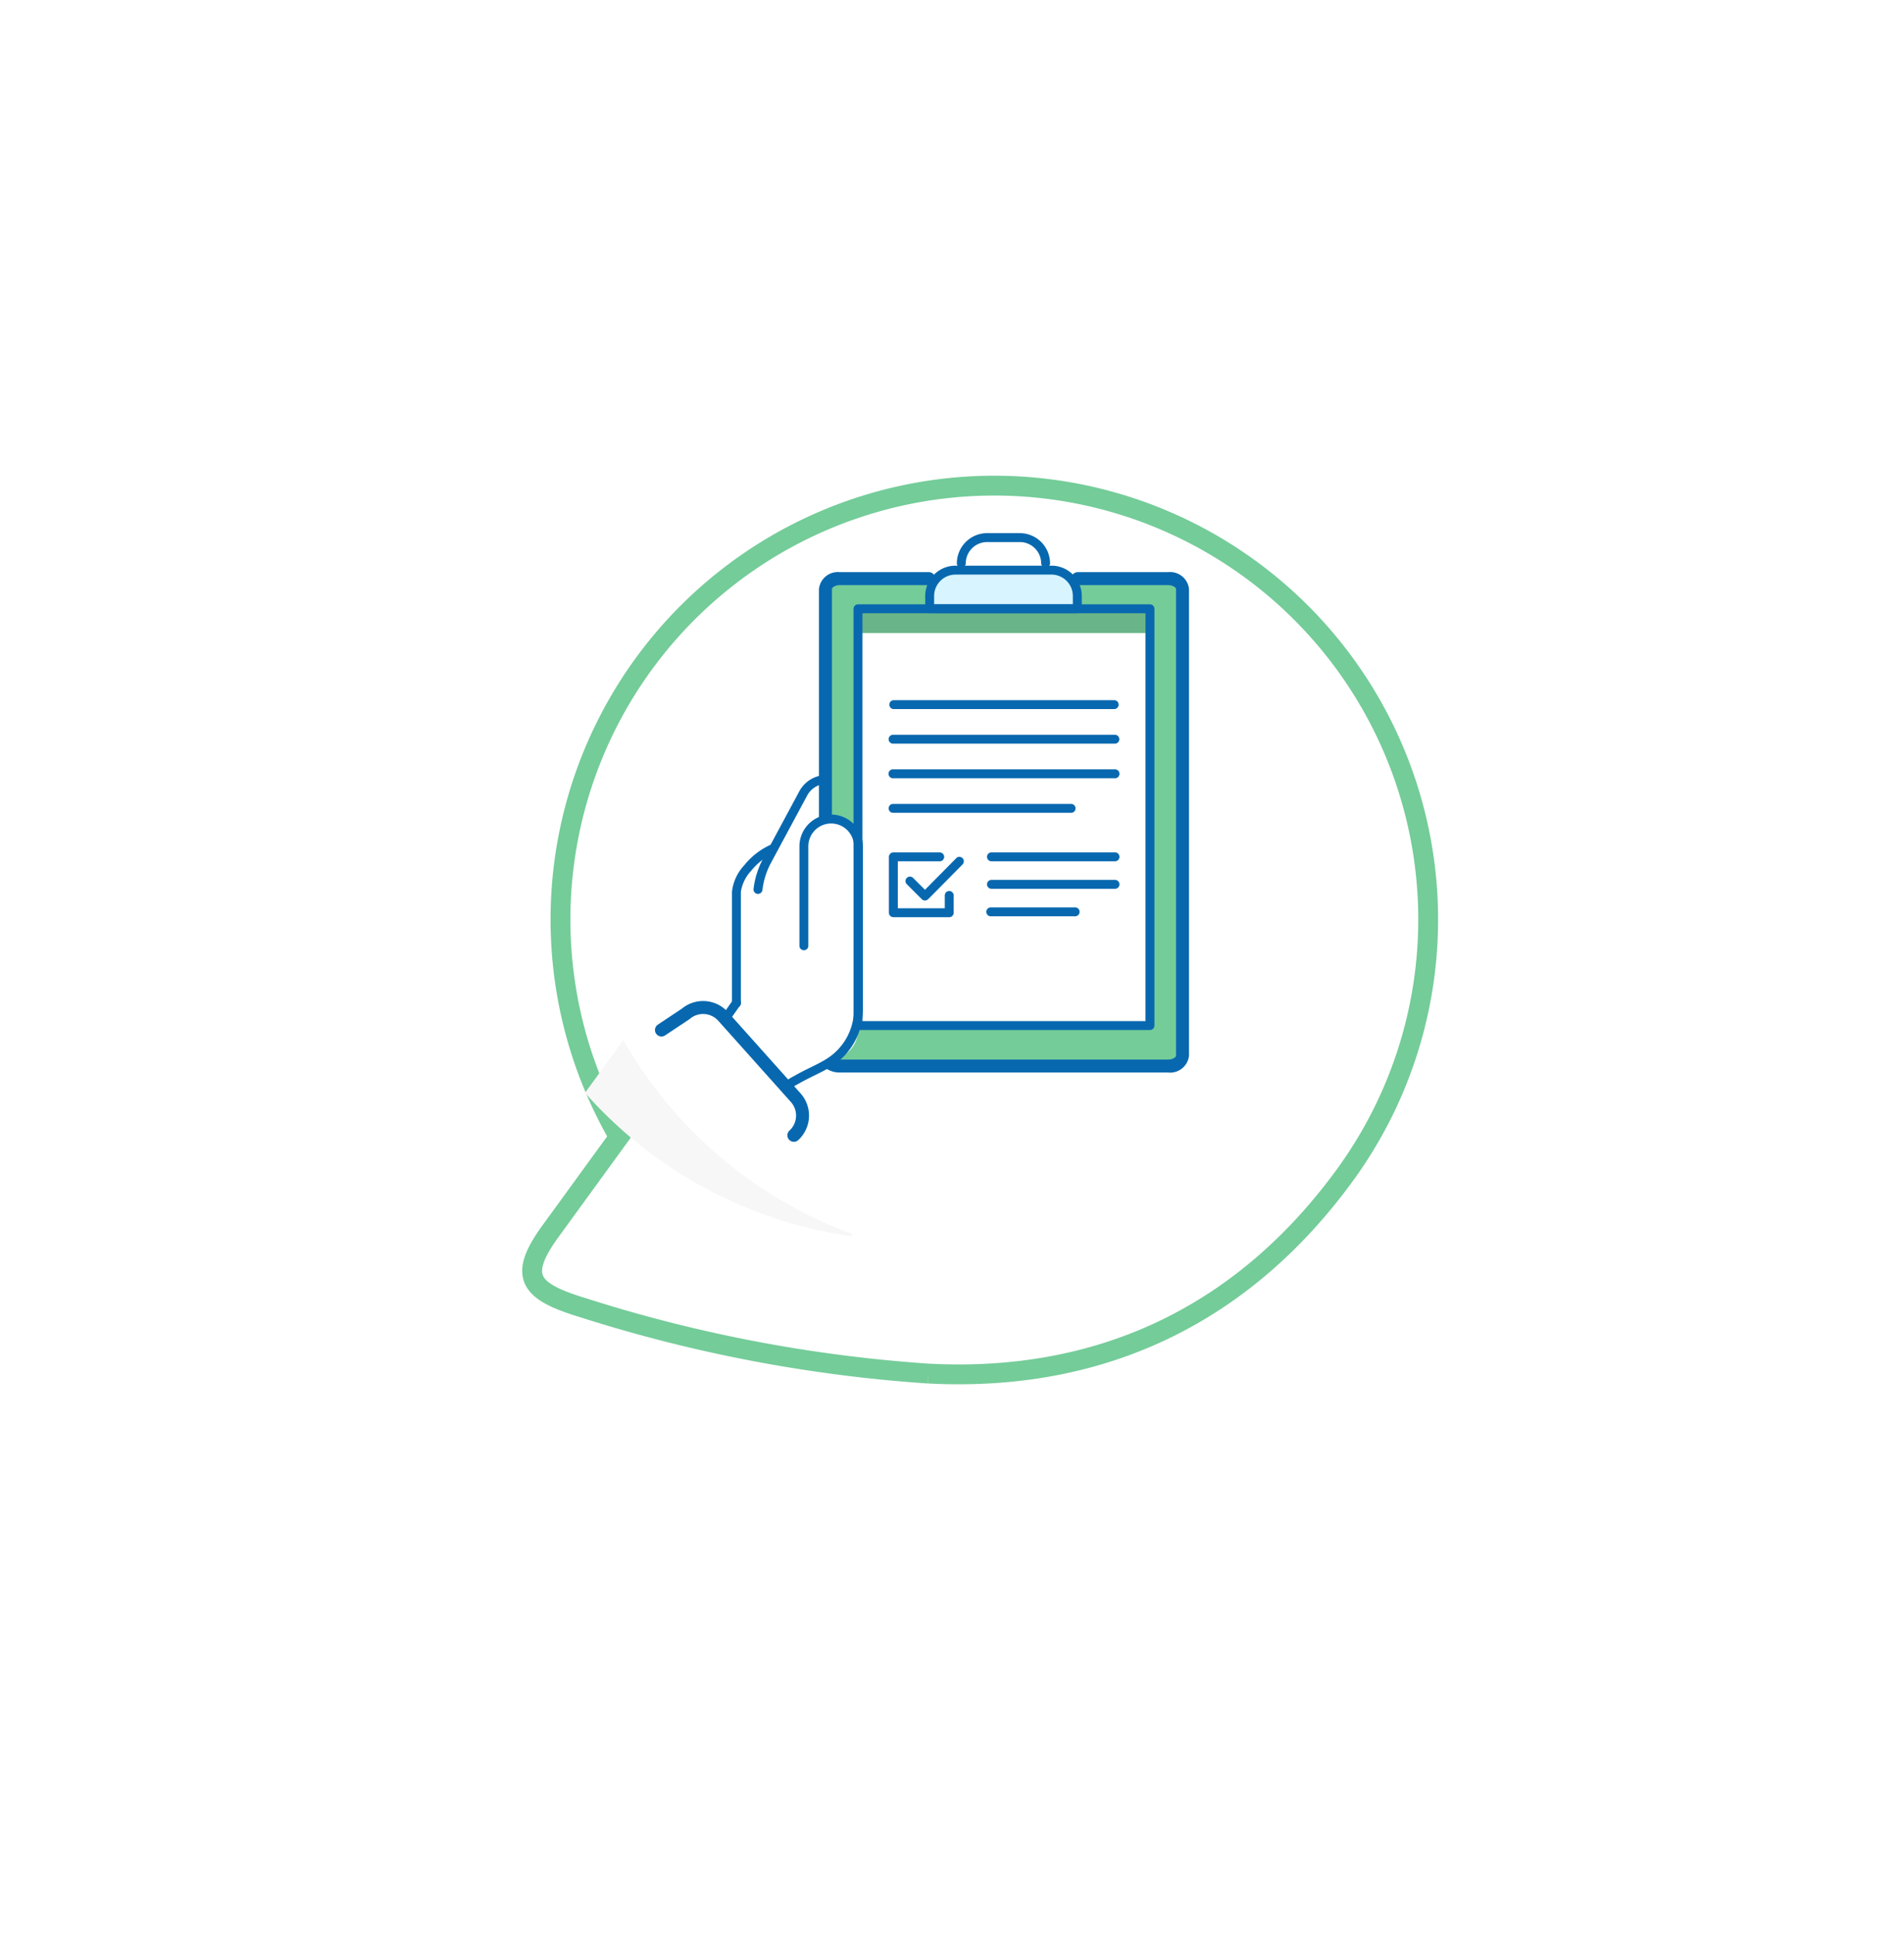 <?xml version="1.0" encoding="UTF-8"?> <svg xmlns="http://www.w3.org/2000/svg" xmlns:xlink="http://www.w3.org/1999/xlink" width="192.708" height="195.633" viewBox="0 0 192.708 195.633"><defs><filter id="Path_4" x="0" y="0" width="192.708" height="195.633"><feOffset dy="10"></feOffset><feGaussianBlur stdDeviation="10" result="blur"></feGaussianBlur><feFlood flood-opacity="0.161"></feFlood><feComposite operator="in" in2="blur"></feComposite><feComposite in="SourceGraphic"></feComposite></filter><clipPath id="clip-path"><path id="Path_6" data-name="Path 6" d="M227.777,90.637c15.11-9.822,22.185-24.052,22.185-40.915a43.722,43.722,0,1,0-61.435,39.972v11.762c0,5.77,1.992,6.083,7.268,4.255a146.726,146.726,0,0,0,31.982-15.073" transform="translate(-162.519 -6)" fill="none"></path></clipPath></defs><g id="Group_10124" data-name="Group 10124" transform="translate(-1067.626 -894.596)"><g id="Group_3911" data-name="Group 3911" transform="matrix(0.809, 0.588, -0.588, 0.809, 1158.191, 916)"><g transform="matrix(0.81, -0.59, 0.59, 0.81, -85.85, 35.92)" filter="url(#Path_4)"><path id="Path_4-2" data-name="Path 4" d="M227.777,90.637c15.11-9.822,22.185-24.052,22.185-40.915a43.722,43.722,0,1,0-61.435,39.972v11.762c0,5.77,1.992,6.083,7.268,4.255a146.726,146.726,0,0,0,31.982-15.073" transform="matrix(0.81, 0.59, -0.59, 0.81, -37.39, -78.98)" fill="#fff" stroke="#74cc99" stroke-width="2"></path></g><path id="Path_86563" data-name="Path 86563" d="M189.56,70.064a44.234,44.234,0,0,1-9.57-1.051v-6.6a44.159,44.159,0,0,0,30.183,2.276.107.107,0,0,1,.036-.006.128.128,0,0,1,.055.24,44.111,44.111,0,0,1-20.7,5.14" transform="translate(-152.91 21.566)" fill="#f7f7f7"></path></g><g id="Group_5224" data-name="Group 5224" transform="translate(-1648.49 -1756.879)"><path id="Path_83938" data-name="Path 83938" d="M3403.242,2920.018h-32.28a1.813,1.813,0,0,0-1.813,1.813v22.945h.348a3.036,3.036,0,0,1,3.036,3.036V2965.9a3.036,3.036,0,0,1-2.92,3.033,1.809,1.809,0,0,0,1.349.6h32.28a1.813,1.813,0,0,0,1.813-1.813v-45.89A1.813,1.813,0,0,0,3403.242,2920.018Z" transform="translate(-569.578 -210.192)" fill="#74cc99"></path><path id="Path_83939" data-name="Path 83939" d="M3682.133,2899.586h-9.194a2.76,2.76,0,0,0-2.76,2.76v.932h14.713v-.932A2.76,2.76,0,0,0,3682.133,2899.586Z" transform="translate(-859.712 -190.5)" fill="#d7f4ff"></path><rect id="Rectangle_1243" data-name="Rectangle 1243" width="29.552" height="42.181" transform="translate(2802.955 2713.091)" fill="#fff"></rect><rect id="Rectangle_1244" data-name="Rectangle 1244" width="29.552" height="2.458" transform="translate(2802.955 2713.091)" fill="#69b488"></rect><g id="Group_5223" data-name="Group 5223" transform="translate(2782.409 2705.433)"><path id="Path_83940" data-name="Path 83940" d="M3114.289,3667.484a7.31,7.31,0,0,0-2.816,2.147,4.667,4.667,0,0,0-1.232,2.669v11.244a.451.451,0,1,0,.9,0V3672.3a4,4,0,0,1,1.027-2.1,6.38,6.38,0,0,1,2.449-1.88.452.452,0,0,0-.331-.84Z" transform="translate(-3102.449 -3636.006)" fill="#0868af"></path><path id="Path_83941" data-name="Path 83941" d="M3177.395,3475.862a3.141,3.141,0,0,0-2.279,1.609l-3.668,6.823a8.554,8.554,0,0,0-.965,3.063.451.451,0,0,0,.4.5.44.44,0,0,0,.053,0,.452.452,0,0,0,.448-.4,7.656,7.656,0,0,1,.864-2.741l3.668-6.823a2.233,2.233,0,0,1,1.621-1.144.451.451,0,1,0-.137-.893Z" transform="translate(-3160.508 -3451.346)" fill="#0868af"></path><g id="Group_5209" data-name="Group 5209" transform="translate(16.595 3.949)"><path id="Path_83942" data-name="Path 83942" d="M3404.207,2907.765h-9.171a.657.657,0,0,0,0,1.313h9.171c.494,0,.8.255.8.394V2956.7c0,.139-.3.394-.8.394h-33.232a1.188,1.188,0,0,1-.561-.131.657.657,0,0,0-.63,1.153,2.491,2.491,0,0,0,1.191.292h33.232a1.92,1.92,0,0,0,2.111-1.707v-47.231A1.92,1.92,0,0,0,3404.207,2907.765Z" transform="translate(-3368.864 -2907.765)" fill="#0868af"></path><path id="Path_83943" data-name="Path 83943" d="M3364.62,2907.765h-9.03a1.92,1.92,0,0,0-2.111,1.707v23.067a.657.657,0,0,0,1.313,0v-23.067c0-.139.3-.394.8-.394h9.03a.657.657,0,0,0,0-1.313Z" transform="translate(-3353.479 -2907.765)" fill="#0868af"></path></g><path id="Path_83944" data-name="Path 83944" d="M3480.161,2997.742h-29.552a.452.452,0,0,0-.452.451v42.181a.452.452,0,0,0,.452.452h29.552a.452.452,0,0,0,.451-.452v-42.181A.451.451,0,0,0,3480.161,2997.742Zm-.452,42.181h-28.648v-41.278h28.648Z" transform="translate(-3430.063 -2990.536)" fill="#0868af"></path><g id="Group_5210" data-name="Group 5210" transform="translate(27.35 0)"><path id="Path_83945" data-name="Path 83945" d="M3745.469,2798.672h-3.337a3.069,3.069,0,0,0-3.052,3.079.451.451,0,0,0,.9,0,2.165,2.165,0,0,1,2.149-2.176h3.337a2.165,2.165,0,0,1,2.149,2.176.452.452,0,0,0,.9,0A3.069,3.069,0,0,0,3745.469,2798.672Z" transform="translate(-3735.878 -2798.672)" fill="#0868af"></path><path id="Path_83946" data-name="Path 83946" d="M3663.4,2889.622h-9.74a3.07,3.07,0,0,0-3.053,3.079v1.286a.451.451,0,0,0,.451.451H3666a.452.452,0,0,0,.452-.451V2892.7A3.07,3.07,0,0,0,3663.4,2889.622Zm2.149,3.914h-14.04v-.834a2.166,2.166,0,0,1,2.15-2.176h9.74a2.165,2.165,0,0,1,2.149,2.176Z" transform="translate(-3650.607 -2886.33)" fill="#0868af"></path></g><g id="Group_5221" data-name="Group 5221" transform="translate(23.676 16.907)"><g id="Group_5213" data-name="Group 5213" transform="translate(0 15.405)"><g id="Group_5212" data-name="Group 5212" transform="translate(9.888)"><g id="Group_5211" data-name="Group 5211"><path id="Path_83947" data-name="Path 83947" d="M3835.25,3691.382h-12.5a.452.452,0,0,0,0,.9h12.5a.452.452,0,1,0,0-.9Z" transform="translate(-3822.298 -3691.382)" fill="#0868af"></path><path id="Path_83948" data-name="Path 83948" d="M3835.25,3768.281h-12.5a.452.452,0,0,0,0,.9h12.5a.452.452,0,1,0,0-.9Z" transform="translate(-3822.298 -3765.497)" fill="#0868af"></path><path id="Path_83949" data-name="Path 83949" d="M3831.228,3845.182h-8.479a.451.451,0,1,0,0,.9h8.479a.451.451,0,1,0,0-.9Z" transform="translate(-3822.298 -3839.615)" fill="#0868af"></path></g></g><path id="Path_83950" data-name="Path 83950" d="M3555.212,3695.29a.451.451,0,0,0-.451.451v1.293h-4.75v-4.75h4.279a.452.452,0,0,0,0-.9h-4.73a.452.452,0,0,0-.452.451v5.653a.452.452,0,0,0,.452.451h5.652a.452.452,0,0,0,.452-.451v-1.745A.452.452,0,0,0,3555.212,3695.29Z" transform="translate(-3549.108 -3691.382)" fill="#0868af"></path><path id="Path_83951" data-name="Path 83951" d="M3600.705,3703.961l-2.865,2.9-.3.3-1.2-1.2a.451.451,0,0,0-.638.638l1.517,1.517a.452.452,0,0,0,.638,0l.619-.62,2.867-2.9a.451.451,0,0,0-.642-.635Z" transform="translate(-3593.891 -3703.377)" fill="#0868af"></path></g><g id="Group_5220" data-name="Group 5220"><g id="Group_5216" data-name="Group 5216" transform="translate(0 3.5)"><g id="Group_5215" data-name="Group 5215"><g id="Group_5214" data-name="Group 5214"><path id="Path_83952" data-name="Path 83952" d="M3571.948,3362.474H3549.56a.451.451,0,1,0,0,.9h22.388a.451.451,0,1,0,0-.9Z" transform="translate(-3549.108 -3362.474)" fill="#0868af"></path><path id="Path_83953" data-name="Path 83953" d="M3571.948,3459.174H3549.56a.452.452,0,1,0,0,.9h22.388a.452.452,0,1,0,0-.9Z" transform="translate(-3549.108 -3455.674)" fill="#0868af"></path><path id="Path_83954" data-name="Path 83954" d="M3567.516,3555.874H3549.56a.451.451,0,1,0,0,.9h17.957a.451.451,0,1,0,0-.9Z" transform="translate(-3549.108 -3548.874)" fill="#0868af"></path></g></g></g><g id="Group_5219" data-name="Group 5219"><g id="Group_5218" data-name="Group 5218"><g id="Group_5217" data-name="Group 5217"><path id="Path_83955" data-name="Path 83955" d="M3571.948,3265.773H3549.56a.452.452,0,0,0,0,.9h22.388a.452.452,0,0,0,0-.9Z" transform="translate(-3549.108 -3265.773)" fill="#0868af"></path></g></g></g></g></g><g id="Group_5222" data-name="Group 5222" transform="translate(0 28.484)"><path id="Path_83956" data-name="Path 83956" d="M3081.391,4099.641a.451.451,0,0,0-.629.109l-1.11,1.578a.451.451,0,0,0,.739.52l1.11-1.578A.451.451,0,0,0,3081.391,4099.641Z" transform="translate(-3072.888 -4080.955)" fill="#0868af"></path><path id="Path_83957" data-name="Path 83957" d="M3253.16,3585.607a3.216,3.216,0,0,0-3.212,3.212v10.11a.452.452,0,0,0,.9,0v-10.11a2.309,2.309,0,0,1,4.618,0v16.512a5.893,5.893,0,0,1-2.826,5.036c-.506.309-1.026.565-1.577.836-.473.233-.963.474-1.481.766l-.237.132a5.025,5.025,0,0,0-1.087.749.452.452,0,1,0,.6.675,4.2,4.2,0,0,1,.925-.634l.244-.136c.5-.28.973-.515,1.435-.742.57-.28,1.109-.545,1.65-.876a6.8,6.8,0,0,0,3.258-5.806v-16.512A3.216,3.216,0,0,0,3253.16,3585.607Z" transform="translate(-3235.328 -3585.607)" fill="#0868af"></path><path id="Path_83958" data-name="Path 83958" d="M2902.387,4108.087a3.375,3.375,0,0,0-4.661-.355l-2.429,1.617a.657.657,0,0,0,.728,1.094l2.459-1.637c.021-.014.041-.029.06-.045a2.06,2.06,0,0,1,2.865.2l7.349,8.22a2.06,2.06,0,0,1-.122,2.872.657.657,0,1,0,.9.955,3.373,3.373,0,0,0,.2-4.7Z" transform="translate(-2895.004 -4088.091)" fill="#0868af"></path></g></g></g></g></svg> 